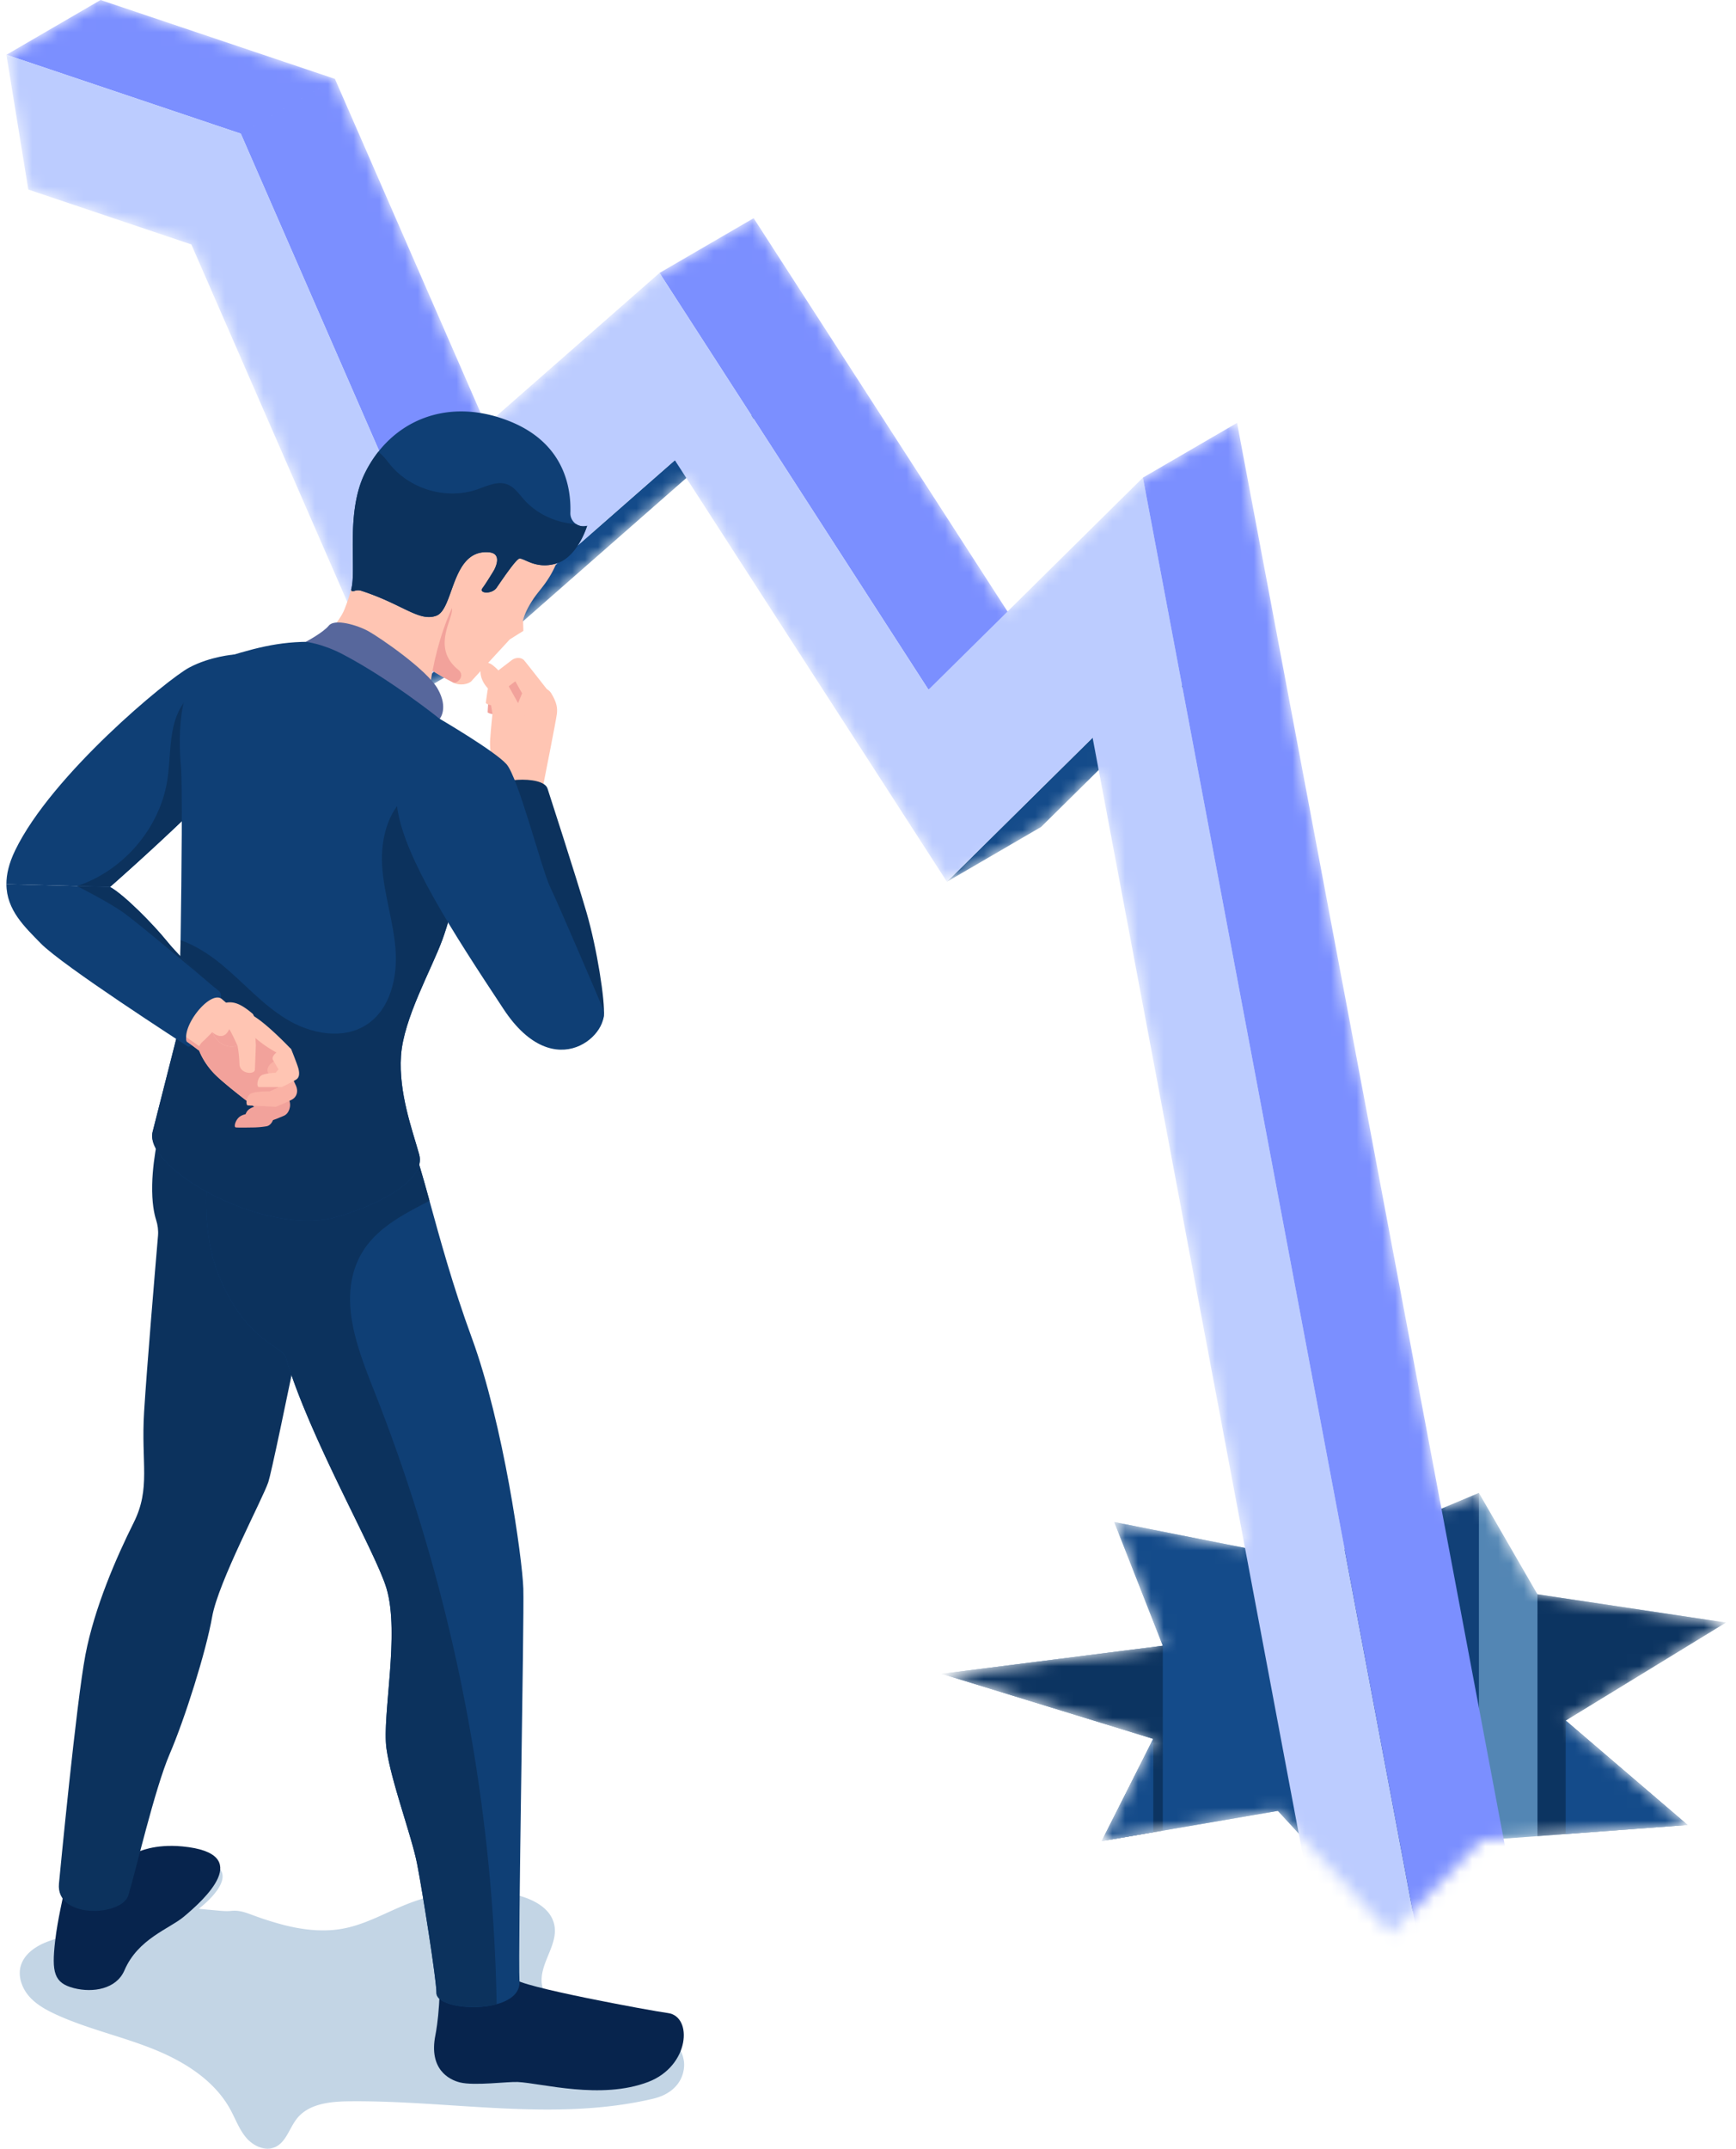 <svg width="135" height="167" viewBox="0 0 135 167" fill="none" xmlns="http://www.w3.org/2000/svg"><mask id="a" style="mask-type:luminance" maskUnits="userSpaceOnUse" x="0" y="0" width="135" height="151"><path d="M134.211 126.107l-14.651-2.196-4.553-7.878-2.912 1.225-15.894-84.394-7.323 4.257-10.529 10.405-19.74-30.57-7.323 4.256-13.493 11.835L26.047 6.132 7.821 0 .5 4.257l1.7 10.474 12.68 4.265 15.7 35.979 7.324-4.257 15.47-13.567 20.263 31.38 7.322-4.258 4.48-4.427 11.38 60.464-10.17-2.017 3.778 9.615-17.2 2.182 16.458 5.056-4.01 7.947 13.7-2.35 1.62 1.756 7.159 7.764 7.056-7.234 1.716-.127 14.315-1.063-9.486-8.117 12.457-7.615z" fill="#fff"/></mask><g mask="url(#a)"><path d="M121.754 133.722l9.487 8.118-14.316 1.062-1.715.127-7.056 7.234-7.159-7.764-1.62-1.756-13.701 2.35 4.01-7.947-16.456-5.055 17.198-2.182-3.778-9.616 10.17 2.017 5.452 1.082 9.826-4.134 2.912-1.225 4.552 7.878 14.651 2.196-12.457 7.615z" fill="#5386B4"/><path d="M102.27 121.392v22.492l-2.895-3.141-13.701 2.35 4.01-7.947-16.456-5.055 17.198-2.182-3.778-9.616 15.622 3.099z" fill="#144B8A"/><path d="M90.426 127.908v14.371l-4.752.814 4.01-7.947-16.456-5.056 17.198-2.182z" fill="#0C3461"/><path d="M89.684 135.146v7.257l-4.01.69 4.01-7.947z" fill="#144B8A"/><path d="M115.008 116.033v27.185l-6.854 7.045-5.883-6.379v-22.492l12.737-5.359z" fill="#114077"/><path d="M119.561 123.911v18.796l11.68-.867-9.486-8.118 12.457-7.615-14.651-2.196z" fill="#0C3461"/><path d="M121.755 133.722v8.822l9.486-.704-9.486-8.118z" fill="#144B8A"/><path d="M18.725 10.389l7.322-4.257 12.43 28.481-7.324 4.257-12.428-28.481zM.499 4.257L7.821 0l18.226 6.132-7.322 4.257L.5 4.257z" fill="#7B8FFF"/><path d="M52.48 35.768l7.322-4.256-21.899 19.206-7.322 4.257L52.48 35.768z" fill="#144B8A"/><path d="M51.286 21.213l7.323-4.257 20.915 32.39-7.323 4.256-20.915-32.39z" fill="#7B8FFF"/><path d="M84.967 57.333l7.322-4.257-11.33 11.197-7.322 4.257 11.33-11.197z" fill="#144B8A"/><path d="M88.879 37.122L112.16 160.74l-8.184-2.397-19.01-101.01-11.33 11.197L52.48 35.77l-21.9 19.206-15.7-35.977L2.2 14.732.499 4.257l18.226 6.132L31.153 38.87l20.133-17.657 20.916 32.39 16.677-16.481z" fill="#BCCCFF"/><path d="M88.878 37.122l7.322-4.257 23.282 123.618-7.322 4.257L88.878 37.122z" fill="#7B8FFF"/></g><path opacity=".35" d="M15.456 148.352s2.31-1.729 1.774-2.89c-.45-.973-2.293-1.177-3.363-1.128-1.66.075-3.055 1.24-4.185 2.457-1.13 1.217-2.188 2.585-3.687 3.301-.803.382-1.689.554-2.507.899-.82.345-1.613.928-1.867 1.779-.245.817.073 1.726.63 2.372.56.646 1.328 1.069 2.103 1.426 2.392 1.097 4.989 1.67 7.436 2.635 2.448.964 4.847 2.43 6.115 4.736.405.738.69 1.551 1.231 2.194.542.643 1.456 1.084 2.23.755.887-.377 1.133-1.5 1.74-2.25.926-1.144 2.584-1.308 4.054-1.323 7.891-.082 15.92 1.607 23.604-.194 2.2-.516 2.546-2.137 2.412-2.968-.542-3.39-6.646-2.846-8.202-3.56-1.556-.716-3.022-1.271-2.843-2.975.144-1.37 1.232-2.612.983-3.966-.265-1.449-1.894-2.183-3.343-2.454a14.726 14.726 0 00-7.867.694c-1.72.649-3.33 1.625-5.131 1.983-1.582.314-3.209.123-4.757-.277a25.44 25.44 0 01-2.32-.737c-.596-.216-1.077-.412-1.713-.346-.379.04-.748.003-1.126-.033l-.7-.065-.7-.065h-.002z" fill="#5386B4"/><path d="M21.248 55.868C19.834 59.07 8.555 68.936 8.555 68.936l-2.568-.07-5.488-.147c-.003-.762.194-1.625.679-2.625 2.847-5.888 11.867-13.323 13.53-14.207 1.66-.884 3.494-1.014 3.494-1.014.841-.07 1.776.245 2.462.878.923.852 1.395 2.279.584 4.117z" fill="#0F3F75"/><path d="M21.249 55.867C19.835 59.07 8.556 68.935 8.556 68.935l-2.569-.07c3.597-1.188 6.439-4.484 7.025-8.237.302-1.935.082-4.04 1.086-5.72.076-.129.16-.252.247-.372.363-.488.82-.9 1.324-1.237a7.294 7.294 0 011.645-.809c.685-.238 1.389-.377 2.1-.507.416-.076.831-.168 1.25-.232.923.851 1.396 2.278.585 4.116z" fill="#0C325D"/><path d="M5.745 154.519c1.484.378 3.305.079 3.933-1.384 1.048-2.445 3.478-3.222 4.591-4.147 1.571-1.307 5.613-4.941-.09-5.483-2.19-.208-3.448.434-3.448.434s.283-1.595.513-2.683c.23-1.088-5.245-1.347-5.375-.203-.26 2.291-.522 3.578-.83 5.641-.096.639-.561 2.473-.755 4.191-.27 2.387-.096 3.237 1.462 3.633l-.001.001z" fill="#07244D"/><path d="M12.54 87.314s-.656 2.382-.706 4.764c-.029 1.389.152 2.257.307 2.739.128.397.181.814.146 1.231-.208 2.442-.871 10.284-1.08 13.667-.248 4.034.53 5.943-.813 8.631-1.344 2.689-3.041 6.579-3.749 10.257-.707 3.678-2 17.169-2.06 17.791-.265 2.752 4.882 2.577 5.4.902.52-1.674 2.035-8.248 3.214-10.983 1.179-2.735 2.829-7.97 3.3-10.658.47-2.688 3.927-9.149 4.368-10.47.44-1.321 4.68-22.345 5.49-26.691 1.037-5.565-11.933-8.064-13.819-1.18h.001z" fill="#0C325D"/><path d="M40.047 153.786c.108.57 10.528 2.487 11.896 2.67 1.952.262 1.691 4.125-1.537 5.355-3.676 1.4-8.238.101-10.148.003-.747-.039-3.35.311-4.48.036-.86-.209-2.451-1.032-1.918-3.681.119-.588.587-3.503.14-6.521-.121-.816.578-1.612 2.699-1.777 2.009-.157 3.053.141 3.147 1.627.027.43.07 1.603.2 2.287v.001z" fill="#07244D"/><path d="M40.398 154.006c.045.912-.739 1.477-1.776 1.762-1.912.526-4.681.097-4.681-.874 0-1.038-1.084-7.875-1.508-10.045-.425-2.17-2.027-6.414-2.38-8.961-.354-2.545 1.06-8.913 0-12.449-.856-2.853-5.975-11.672-7.814-17.898-.291-.985-2.952-1.166-5.096-6.093-1.798-4.129-.869-9.046-.869-9.046.601-7.286 13.567-6.932 15.723-1.626.425 1.044.867 2.615 1.403 4.553.8 2.9 1.812 6.622 3.287 10.643 2.463 6.71 3.932 17.13 4.01 19.492.076 2.362-.427 27.947-.297 30.541l-.002.001z" fill="#0F3F75"/><path d="M38.622 155.768c-1.912.526-4.681.097-4.681-.874 0-1.038-1.084-7.875-1.508-10.045-.425-2.17-2.027-6.414-2.38-8.961-.354-2.545 1.06-8.913 0-12.449-.856-2.853-5.975-11.672-7.814-17.898-.291-.985-2.952-1.166-5.096-6.093-1.798-4.129-.869-9.046-.869-9.046.601-7.286 13.567-6.932 15.723-1.626.425 1.044.867 2.615 1.403 4.553-2.3 1.19-4.711 2.402-5.705 4.968-1.121 2.897-.03 6.102 1.025 8.846.127.33.257.657.386.984a136.515 136.515 0 019.517 47.639l-.001.002z" fill="#0C325D"/><path d="M43.18 54.724s-1.44-1.59-1.627-1.779c-.186-.189-.582-.175-.828.06-.246.237-1.166.979-1.295 1.273-.128.294-.186 1.657-.186 1.657s.468.34.91-.165c.313-.355.311-.87.311-.87l.614-.539s.525.823.68.992c.507.556 1.754-.261 1.42-.629h.002z" fill="#F2A29B"/><path d="M43.015 54.315s-1.61-1.776-1.818-1.987c-.208-.21-.65-.195-.925.067-.274.263-1.302 1.092-1.446 1.421-.143.33-.208 1.85-.208 1.85s.522.381 1.017-.183c.35-.397.348-.972.348-.972l.685-.601s.586.918.76 1.107c.567.62 1.96-.292 1.587-.703z" fill="#F2A29B"/><path d="M42.55 53.946s-1.695-1.87-1.914-2.092c-.219-.222-.686-.206-.974.072-.288.277-1.372 1.15-1.522 1.496-.152.347-.22 1.949-.22 1.949s.55.401 1.07-.193c.368-.418.367-1.024.367-1.024l.721-.633s.617.967.8 1.166c.597.654 2.064-.307 1.672-.74v-.001z" fill="#F2A29B"/><path d="M42.523 53.557s-1.561-1.998-1.765-2.237c-.203-.238-.672-.256-.982 0-.309.257-1.458 1.053-1.635 1.389-.176.335-.363 1.936-.363 1.936s.521.442 1.088-.115c.398-.392.442-.999.442-.999l.768-.582s.548 1.015.716 1.228c.551.699 2.092-.157 1.73-.62h.001z" fill="#FFC5B3"/><path d="M40.675 53.706s-2.277 5.408-2.183 6.515c.094 1.108.118 1.18.188 1.58.07.401 3.984.825 3.866.188-.117-.637-.283-1.061-.283-1.061s.996-5.004 1.043-5.452c.048-.448.006-.858-.442-1.598-.44-.728-1.996-.638-2.189-.173v.001z" fill="#FFC5B3"/><path d="M38.492 60.056s-.448-1.468-.378-2.529.185-2.051.185-2.051l-.327-1.945s-.892-.832-.513-1.822c0 0 .266-.468.867 0 .601.47.849.938.849.938l1.317 2.37s.813 1.06.899 2.814c.165 3.358-2.695 3.04-2.899 2.226v-.001z" fill="#FFC5B3"/><path d="M42.577 61.283s2.22 6.838 3.034 9.632c.813 2.794 1.457 6.897 1.347 8.064-.11 1.167-3.672 3.413-5.56 1.008-1.888-2.405-2.155-4.12-2.155-8.895 0-4.775-.881-8.79-.987-9.673-.106-.884 3.967-1.23 4.32-.136z" fill="#0C325D"/><path d="M41.99 45.868c-1.178 1.439-1.314 2.363-1.314 2.363l.024.802-1.055.66s-2.787 3.016-2.959 3.218c-.1.118-.296.212-.529.256-.298.058-.656.033-.934-.132-.27-.158-4.84-2.37-6.232-5.477a13.738 13.738 0 01-.897-2.787c-.608-2.92-.295-5.983.967-8.077 1.78-2.954 5.648-5.205 10.032-3.4 2.537 1.043 4.888 3.818 4.84 6.695-.046 2.878-.765 4.44-1.944 5.878h.002z" fill="#FFC5B3"/><path d="M35.223 53.036c-.27-.158-4.841-2.37-6.233-5.476a13.738 13.738 0 01-.896-2.788 1.41 1.41 0 01.278-.301c.34-.27.8-.35 1.23-.31.432.04.845.188 1.252.339.809.296 1.619.605 2.36 1.041.742.438 1.76.885 1.928 1.73.158.794-1.643 3.042.487 4.776.617.503-.129 1.153-.408.988l.002.001z" fill="#F2A29B"/><path d="M27.826 42.823s-.109 2.255-1.046 4.554c-.398.978-1.564 2.211-2.334 2.507-.542.21-.689.93 1.455 2.015 2.145 1.085 6.423 3.572 7.296 4.445 0 0-.054-4.67 1.944-9.073.506-1.113-6.715-6.127-7.316-4.447h.001z" fill="#FFC5B3"/><path d="M28.142 45.933c3.183 1.037 4.457 2.417 5.79 1.92 1.379-.512 1.148-5.164 4.075-4.93 1.185.093.39 1.43.39 1.43s-.584.972-.884 1.37c-.3.398.735.492 1.11-.05.374-.542 1.4-2.063 1.719-2.24.318-.177 1.245.866 2.92.362 1.677-.503 2.396-2.932 2.396-2.932a1.013 1.013 0 01-1.303-1.009c.066-1.952-.471-5.37-4.637-7.078-4.852-1.991-9.334-.126-11.362 4.043-1.49 3.065-.623 7.402-1.035 8.954-.039.146.038.221.271.144a.868.868 0 01.552.016h-.002z" fill="#0F3F75"/><path d="M45.656 40.863s-.72 2.429-2.394 2.932c-1.675.503-2.602-.539-2.921-.363-.318.178-1.345 1.698-1.719 2.24-.374.542-1.41.448-1.11.05.302-.398.885-1.371.885-1.371s.796-1.335-.388-1.43c-2.927-.233-2.696 4.42-4.075 4.932-1.333.495-2.607-.885-5.79-1.922a.868.868 0 00-.551-.014c-.234.076-.31 0-.272-.144.412-1.552-.455-5.89 1.036-8.955a9.43 9.43 0 011.058-1.698c.358.25.648.654.933 1 1.574 1.925 4.384 2.727 6.737 1.925.771-.264 1.593-.686 2.356-.4.555.206.91.733 1.302 1.176.051.058.104.114.157.17.464.48 1.02.87 1.621 1.156a6.157 6.157 0 002.281.585h.001a.997.997 0 00.855.13l-.002.001z" fill="#0C325D"/><path d="M31.184 82.057c-.19 2.896.88 5.756 1.412 7.664.566 2.027-3.216 3.951-6.435 4.87-5.522 1.576-15.02-3.762-14.29-6.634l2.057-8.093s.06-3.045.116-6.792c.08-5.336.15-12.096.025-13.51-.212-2.405-.265-7.303 2.635-8.223 2.899-.92 4.914-1.518 7.743-1.454 2.006.044 7.548 4.018 7.548 4.018s4.143 3.002 4.597 6.12c.062.424.091.893.093 1.398.015 3.82-1.532 9.559-2.285 11.617-.853 2.33-3.024 6.124-3.216 9.02z" fill="#0F3F75"/><path d="M23.78 49.882s1.343-.707 1.792-1.26c.449-.555 2.204-.048 3.076.435.872.484 4.55 2.989 5.397 4.492.85 1.503.148 2.319.148 2.319s-3.804-3.06-7.555-5.024c-1.57-.823-2.858-.962-2.858-.962z" fill="#57679C"/><path d="M31.184 82.057c-.19 2.896.88 5.756 1.412 7.664.566 2.027-3.216 3.951-6.435 4.87-5.522 1.576-15.02-3.762-14.29-6.634l2.057-8.093s.06-3.045.116-6.792c1.15.406 2.232 1.102 3.178 1.881 1.7 1.4 3.165 3.105 5.045 4.252 1.879 1.148 4.398 1.635 6.243.433 1.841-1.199 2.416-3.67 2.248-5.859-.167-2.19-.909-4.31-1.041-6.503-.134-2.193.526-4.66 2.42-5.771 1.362-.798 3.072-.702 4.548-.084.015 3.82-1.532 9.559-2.285 11.617-.853 2.33-3.024 6.124-3.216 9.019z" fill="#0C325D"/><path d="M14.613 81.34c-.4-.27-9.759-6.286-11.455-8.03C1.925 72.041.507 70.737.499 68.717l5.492.148 2.564.07c1.097.6 3.36 2.9 4.42 4.208.74.914 1.827 1.983 2.827 2.862l.032.027c.42.37.826.704 1.183.978.89.684-2.003 4.598-2.404 4.33z" fill="#0F3F75"/><path d="M15.802 76.006c-.43-.362-5.037-4.245-6.17-5.056-1.17-.838-3.567-2.046-3.642-2.084l2.565.07c1.096.6 3.359 2.9 4.42 4.208.74.914 1.826 1.983 2.827 2.862z" fill="#0C325D"/><path d="M22.632 81.534l-.33.65-1.817 3.597-.28.554s-1.25-.93-2.318-1.805a35.112 35.112 0 01-.564-.475l-.194-.168a8.897 8.897 0 01-.512-.488c-.83-.885-1.121-1.733-1.121-1.733s-.563-.438-.972-.718a1.15 1.15 0 01-.05-.349c.016-1.36 1.999-3.636 2.791-2.942.686.599.38.282.36.262.04.013 1.29.47 2.387 1.237 1.114.778 2.62 2.378 2.62 2.378z" fill="#FFC5B3"/><path d="M22.302 82.186l-1.817 3.597-.28.553s-1.25-.929-2.318-1.805a35.112 35.112 0 01-.564-.475c-.067-.057-.132-.112-.194-.168a8.895 8.895 0 01-.297-.273l-.086-.083a3.954 3.954 0 01-.129-.132c-.83-.884-1.121-1.733-1.121-1.733s-.563-.438-.972-.718a1.15 1.15 0 01-.05-.349c.8.565 1.023.715 1.023.715s.077-.224.392-.469l.613-.62s1.527-1.291 3.032.153a9.21 9.21 0 002.769 1.808l-.001-.001z" fill="#F2A29B"/><path d="M20.966 85.133l.304 1.37c.1.44-.154.957-.534 1.029a6.786 6.786 0 01-1.03.094c-.242.002-1.21.025-1.38-.006-.17-.032-.005-.647.378-.872.438-.258.807-.13.807-.13l.576-.148s-.154-.331-.312-.786c-.231-.67.995-1.031 1.191-.552v.001z" fill="#F2A29B"/><path d="M21.738 83.884s.633 1.349.747 1.615c.2.469-.023 1.073-.43 1.23-.296.116-.841.374-1.112.397-.272.024-1.582-.07-1.777-.07-.196 0-.163-.62.262-.884.548-.342 1.127-.182 1.127-.182l.61-.283s-.294-.43-.562-.902c-.395-.695.819-1.414 1.135-.92v-.001z" fill="#F2A29B"/><path d="M22.11 82.48s.795 1.642.91 1.908c.2.47.023.852-.242 1.029-.266.176-1.335.607-1.335.607s-1.974-.109-2.168-.109c-.194 0-.153-.813.324-.964.477-.15 1.38-.13 1.38-.13l.662-.306s-.283-.545-.683-.97c-.642-.686.837-1.558 1.153-1.064l-.001-.001z" fill="#FAB2A5"/><path d="M22.662 81.585s.496 1.233.557 1.515c.061.284.088.62-.176.796-.266.176-1.131.592-1.131.592h-1.784c-.194 0-.153-.813.324-.964.478-.15.973-.14.973-.14l.233-.271s-.253-.436-.423-.72c-.291-.487 1.211-1.293 1.427-.808zm-2.816-1.252l.05.901s-.055 1.494-.074 1.902c-.018.408-1.177.347-1.201-.443a9.298 9.298 0 00-.153-1.426s-1.238.483-1.966-1.04l-.002-.004c-.567-1.194.354-2.202 1.125-2.304.538-.07 1.058.052 2.003.855.296.25.218 1.559.218 1.559z" fill="#FFC5B3"/><path d="M18.467 81.267s-1.238.482-1.966-1.04l-.002-.004c.972.79 1.32-.235 1.32-.235.123.107.648 1.279.648 1.279z" fill="#F2A29B"/><path d="M34.195 55.867s4.26 2.49 5.185 3.518c.927 1.028 2.728 8.135 3.4 9.55.672 1.414 3.453 7.887 4.086 9.408.778 1.867-3.667 6.19-7.693.106-4.025-6.083-7.686-11.75-8.273-15.598-.636-4.173 1.51-8.066 3.295-6.984z" fill="#0F3F75"/></svg>